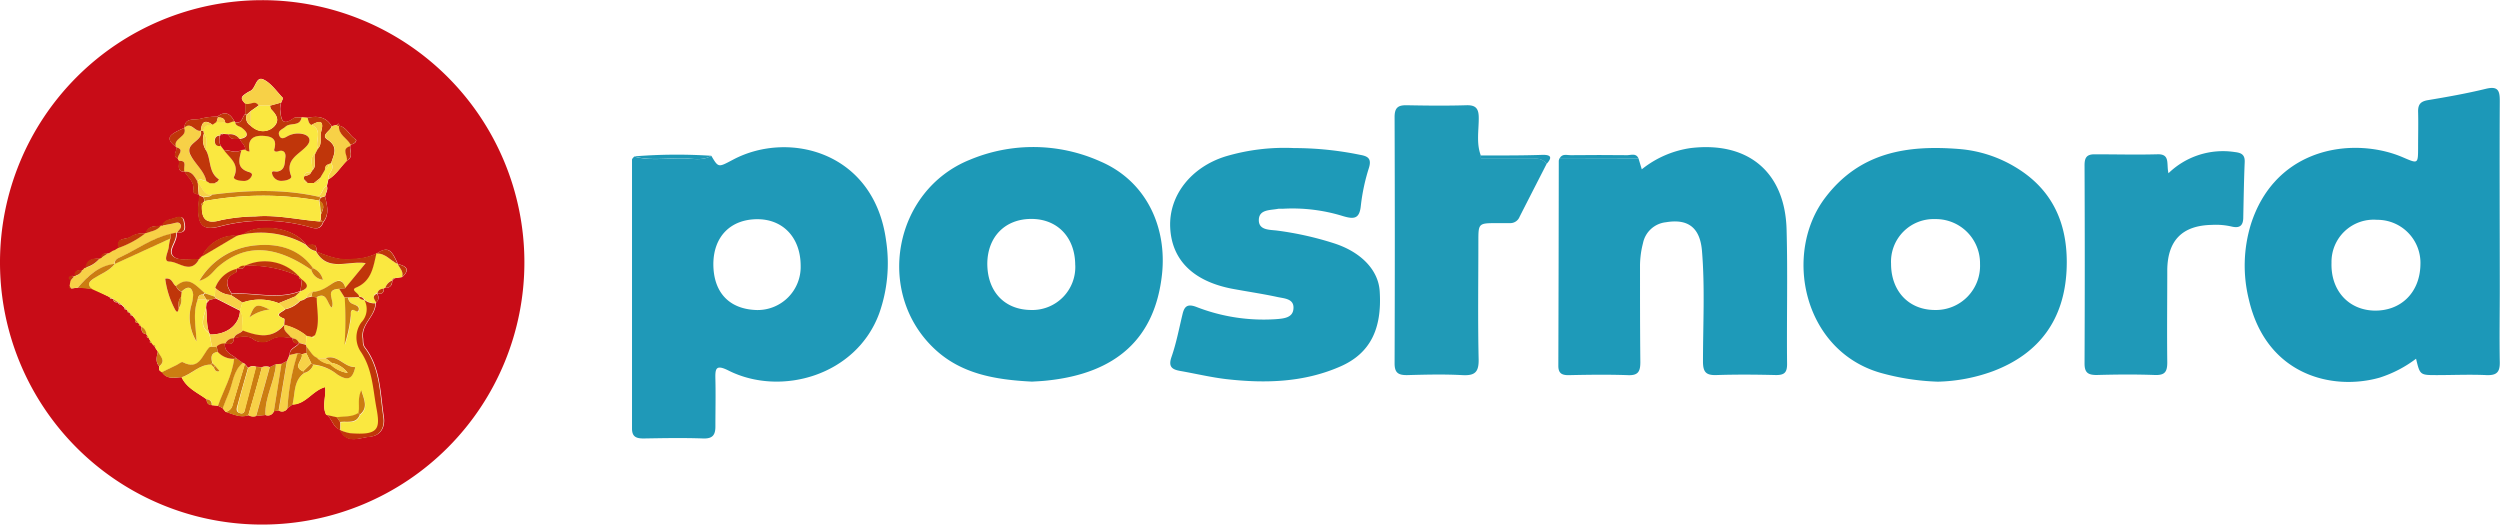 <svg id="Ebene_1" data-name="Ebene 1" xmlns="http://www.w3.org/2000/svg" viewBox="0 0 453 95.05">
  <defs>
    <style>
      .cls-1 {
        fill: #c80c17;
      }

      .cls-2 {
        fill: #1f99b8;
      }

      .cls-3 {
        fill: #1c98b8;
      }

      .cls-4 {
        fill: #1d99b7;
      }

      .cls-5 {
        fill: #1e9ab9;
      }

      .cls-6 {
        fill: #1e9ab8;
      }

      .cls-7 {
        fill: #209ab7;
      }

      .cls-8 {
        fill: #fae840;
      }

      .cls-9 {
        fill: #c0360a;
      }

      .cls-10 {
        fill: #f7d147;
      }

      .cls-11 {
        fill: #cc7d11;
      }
    </style>
  </defs>
  <g>
    <path class="cls-1" d="M0,47.72a47.51,47.51,0,1,1,47.69,47.5A47.48,47.48,0,0,1,0,47.72Zm22.93,8.56.13.12c0,.3.07.43.38.37l.11.13c-.05.33.11.46.42.44l.49.59c0,.39,0,.8.56.7a1.5,1.5,0,0,1,.24.31c-.19.28-.08.34.21.27l.14.17c0,.63.09,1.26.92,1.34l.13.22c-.15.31,0,.44.29.47l.28.49c-.17.31-.06.43.26.42a3.07,3.07,0,0,1,.28.35l.36.47.48.73c-.2.91-.5,1.84.24,2.67v.66l.43.38.09,0c.89,1.4,2.27,1,3.54.93.94,2,2.9,2.8,4.53,4,0,.6.25,1,.91,1.06l1.11.1.88.44.54.68c1.36.38,2.67,1.15,4.17.6a1.69,1.69,0,0,0,1.39.13l1.68-.16a1.15,1.15,0,0,0,1.51-.69l.89-.13a1.1,1.1,0,0,0,1.58-.42l.91-.68c2.43-.06,3.63-2.53,5.91-3.16.21,1.79-.6,3.45.18,5,1.1.67,1.15,2.29,2.51,2.73l0,0c1.24,2.7,3.52,1.46,5.39,1.29,2-.18,2.84-1.73,2.56-3.59-.66-4.29-.56-8.83-3.35-12.53-.47-.62-.33-1.15-.41-1.78-.36-2.56,2.3-3.94,2.3-6.31l.1-.18c.56-.49.4-1.06.17-1.63l.06,0c.79.29,1.11-.06,1.15-.82a.22.22,0,0,1,.26-.12c.94,0,1.23-.55,1.26-1.37h0l.53-.41,1.26-.19c1.53-1.4.7-2-.8-2.36h0c-1.18-2.81-1.9-3.16-3.86-1.89l0,0a10.09,10.09,0,0,1-4,1c-2.51.37-4.67-.46-6.87-1.33l-.08-.06c.28-1.74-1-1-1.8-1.16h0c-2-3.11-8.38-4.12-11.53-1.85l-1,.25c-2.28-.45-5.46,1.43-6.29,3.73h0c-.35,0-.52.12-.48.47l0,.06a1.09,1.09,0,0,0-.24-.07c-1.49-.1-3.42.34-4.37-.43-1.38-1.12.77-2.79.42-4.35l.11-.06.13,0c1.7.08,1.33-1.16,1.18-2-.17-1.07-1-.88-1.76-.61s-1.85.3-2.17,1.39l-.21,0c-1.12.06-2.35-.08-2.79,1.36h0a4.42,4.42,0,0,0-2.82.66c-.83.51-2.62,0-2.06,2l0,0-.62.39a.25.25,0,0,1-.27.08l-.74.46a.19.19,0,0,1-.24.08c-.71-.16-1.18.07-1.29.84a.31.31,0,0,1-.27.12c-1.28-.15-2.29.13-2.53,1.61h0c-.33,0-.5.12-.52.45v0c-.84-.15-1.42,0-1.41,1l0,.08c-.3,0-.68-.14-.86,0s-.11.54.19.73l-.18,1c-.27.36-.06.45.27.46l1.24-.17,2.61.25L19.86,54c.07.29.24.42.54.32l.12.07c.05.54.42.6.85.57l0,0a.44.44,0,0,0,.57.38l.59.56C22.49,56.18,22.62,56.31,22.93,56.28Zm36-20.54c.09-.62.57-1.18.31-1.86l.27-1.22c1.42-.84,2.22-2.29,3.36-3.4,1.24-.63.52-1.71.59-2.61a.33.33,0,0,1,.09-.3c.69-.05,1.33-.71.81-1-1.1-.68-1.52-2.12-2.89-2.39l0,0c0-.36-.13-.52-.42-.16l-.95.24c-1-1.73-2.59-1.9-4.35-1.52l-1.1-.07c-.48,0-1.09-.11-1.42.13-2.33,1.7-2.27-.16-2.46-1.61a4.66,4.66,0,0,1,.18-1.2c.11-.3.39-.77.29-.88-1.12-1.17-2.12-2.67-3.5-3.32s-1.36,1.59-2.4,2.08a5.93,5.93,0,0,0-1.07.66c-.87.62-.3,1.12.16,1.63v1.89c-.58.52-.53,1.83-1.82,1.47l-.13-.11c-.71-1.43-1.66-2-3.09-.89a12.16,12.16,0,0,0-2.92.35c-1.09.4-2.9-.36-3.08,1.7h0c-3.11,1.35-3.35,1.94-1.46,3.48h0c.32.65-.86,1.53.31,2.06a2.22,2.22,0,0,1,.2.41c.11.8-.48,2,1.06,2h0c.59,1.06,1.79,1.8,1.53,3.31-.09.56.5.74,1,.77a.55.55,0,0,1,.12.24c-.07.83-.2,1.66-.21,2.49,0,3,1,3.87,4,3.08a30.94,30.94,0,0,1,15.73,0c1,.26,2.31.95,2.92-.74C59.75,39,59.26,37.34,58.89,35.74Z" transform="translate(0 -0.17)"/>
    <path class="cls-2" d="M128.89,28.4c1.32,2.22,1.26,2.11,4,.67,10.08-5.31,25.56-1.39,27.68,14.77a27.22,27.22,0,0,1-1.24,13.07C155.2,68.23,141.5,72.09,132,67.31c-2.37-1.19-2.41-.28-2.37,1.61.07,2.84,0,5.69,0,8.54,0,1.54-.52,2.22-2.22,2.16-3.59-.13-7.2-.06-10.8,0-1.27,0-2.09-.27-2.09-1.78q0-24.37,0-48.73c0-.19.25-.38.39-.57,2.85.8,5.77.29,8.66.32C125.31,28.84,127.18,29.41,128.89,28.4ZM129.26,48c0,5.17,2.89,8.24,7.94,8.35a7.81,7.81,0,0,0,7.88-8c0-5.08-3.16-8.49-7.91-8.46S129.29,43,129.26,48Z" transform="translate(0 -0.17)"/>
    <path class="cls-3" d="M437.79,65.17a21.89,21.89,0,0,1-6.64,3.44c-8.53,2.4-20.49-.44-23.66-14.18a25.52,25.52,0,0,1,.38-13.65c4.13-12.88,16.37-15.52,25.3-12.91a20.7,20.7,0,0,1,2.36.86c2.63,1.13,2.62,1.14,2.63-1.87,0-2.18.06-4.36,0-6.53,0-1.22.43-1.76,1.7-2,3.55-.59,7.1-1.22,10.59-2.07,2.23-.54,2.52.37,2.51,2.25-.06,11.3,0,22.61,0,33.91,0,4.43-.08,8.87,0,13.31.05,1.88-.56,2.49-2.44,2.41-3-.14-6,0-9,0S438.49,68.13,437.79,65.17Zm.79-17A7.81,7.81,0,0,0,430.72,40a7.64,7.64,0,0,0-8.25,7.78c-.16,4.95,3,8.52,7.69,8.67C435,56.57,438.46,53.22,438.58,48.19Z" transform="translate(0 -0.17)"/>
    <path class="cls-4" d="M351.13,69.33a43.55,43.55,0,0,1-10.44-1.62c-14-4.07-17.63-21.67-9.93-31.76,6.27-8.23,14.86-9.53,24.24-8.78a23.32,23.32,0,0,1,10.2,3.29c7.1,4.25,9.65,10.85,9.26,18.72-.45,8.9-4.94,15.08-13.33,18.25A31,31,0,0,1,351.13,69.33Zm-.47-29.46a7.72,7.72,0,0,0-8,8.09c0,5,3.25,8.4,8,8.38A8,8,0,0,0,358.78,48,8,8,0,0,0,350.66,39.87Z" transform="translate(0 -0.17)"/>
    <path class="cls-4" d="M187,69.32c-6.77-.34-12.86-1.43-17.65-5.92-10.85-10.17-7.41-28.7,6.36-34.27a29.7,29.7,0,0,1,23.67.29c8.49,3.64,12.1,12.11,11.17,20.5-1.27,11.56-8.26,17.88-20.78,19.2C188.7,69.24,187.62,69.28,187,69.32Zm7.83-21.08c0-5-3.16-8.39-7.93-8.4s-7.95,3.23-8,8.08c0,5.06,3.09,8.38,7.92,8.42A7.79,7.79,0,0,0,194.84,48.24Z" transform="translate(0 -0.17)"/>
    <path class="cls-5" d="M296.89,28.85l.6,2A18.29,18.29,0,0,1,306.34,27c10.39-1.24,17.11,4.32,17.39,14.77.22,8.12,0,16.24.09,24.36,0,1.53-.48,2-2,2-3.6-.09-7.21-.12-10.8,0-1.87.06-2.43-.52-2.44-2.41,0-6.69.37-13.39-.18-20.07-.35-4.25-2.53-5.88-6.52-5.21a4.75,4.75,0,0,0-4.17,3.79,16.61,16.61,0,0,0-.54,4.22c0,5.77,0,11.55.06,17.32,0,1.66-.35,2.45-2.21,2.38-3.6-.13-7.21-.08-10.81,0-1.24,0-1.84-.36-1.84-1.7q.06-18.58.08-37.16a1.48,1.48,0,0,1,.17-.47Z" transform="translate(0 -0.17)"/>
    <path class="cls-6" d="M234.47,27a59.45,59.45,0,0,1,12,1.23c1.36.24,2.1.66,1.59,2.33a35.54,35.54,0,0,0-1.47,6.83c-.23,2.46-1.23,2.54-3.27,1.93A30.92,30.92,0,0,0,232.38,38a6.21,6.21,0,0,0-.75,0c-1.42.29-3.48.07-3.53,2s2,1.78,3.3,1.95a58.18,58.18,0,0,1,10.27,2.29c4.93,1.57,8.08,4.84,8.33,8.68.45,6.9-1.75,11.28-7.07,13.63-6.64,2.93-13.64,3.12-20.7,2.32-2.82-.33-5.6-1-8.4-1.49-1.47-.27-2.17-.76-1.55-2.54.88-2.52,1.37-5.17,2-7.76.33-1.38.87-1.9,2.46-1.31A33.53,33.53,0,0,0,231.26,58c1.39-.11,3-.26,3.11-1.88.17-1.85-1.68-1.86-2.89-2.13-2.77-.6-5.59-1-8.38-1.53-7-1.4-10.79-5.26-11.06-11.07s3.8-10.93,10-12.87A37.43,37.43,0,0,1,234.47,27Z" transform="translate(0 -0.17)"/>
    <path class="cls-7" d="M280.24,29.88c-1.63,3.19-3.27,6.38-4.89,9.57a1.81,1.81,0,0,1-1.76,1.15c-.75,0-1.51,0-2.26,0-3.45,0-3.45,0-3.45,3.35,0,7.11-.11,14.22.05,21.32.05,2.4-.74,3-3,2.87-3.34-.18-6.69-.09-10,0-1.56,0-2.23-.41-2.23-2.12q.08-22.32,0-44.64c0-1.69.62-2.17,2.2-2.14,3.6.07,7.2.11,10.79,0,1.83-.06,2.26.69,2.26,2.36,0,2.24-.45,4.52.36,6.71a3,3,0,0,0-.06.42c0,.05.11.12.17.12,3,0,6,0,9,0C278.47,28.85,279.52,28.85,280.24,29.88Z" transform="translate(0 -0.17)"/>
    <path class="cls-2" d="M392.93,31.56a14.18,14.18,0,0,1,12-3.84c1.16.13,1.87.45,1.81,1.81-.14,3.34-.19,6.69-.26,10,0,1.51-.62,2.07-2.2,1.67a12.74,12.74,0,0,0-3.49-.28c-5.34.1-8,2.79-8.08,8.1,0,5.6-.07,11.2,0,16.81,0,1.72-.44,2.35-2.24,2.29-3.51-.13-7-.1-10.54,0-1.59,0-2.22-.42-2.21-2.12q.08-17.92,0-35.87c0-1.35.35-2,1.81-2,3.77,0,7.54.1,11.3,0C393.33,28,392.51,29.88,392.93,31.56Z" transform="translate(0 -0.17)"/>
    <path class="cls-4" d="M280.24,29.88c-.72-1-1.77-1-2.88-1-3,0-6,0-9,0-.06,0-.17-.07-.17-.12a3,3,0,0,1,.06-.42l1.33,0h.64c3.09,0,6.19,0,9.28-.11C281.22,28.2,281.19,28.81,280.24,29.88Z" transform="translate(0 -0.17)"/>
    <path class="cls-4" d="M296.89,28.85l-14.28,0c.47-.89,1.32-.55,2-.56q5.14-.06,10.29,0C295.6,28.26,296.46,27.9,296.89,28.85Z" transform="translate(0 -0.17)"/>
    <path class="cls-4" d="M128.89,28.4c-1.71,1-3.58.44-5.35.43-2.89,0-5.81.48-8.66-.32A95,95,0,0,1,128.89,28.4Z" transform="translate(0 -0.17)"/>
    <path class="cls-7" d="M270.24,28.35h0Z" transform="translate(0 -0.17)"/>
    <path class="cls-8" d="M24.46,57.93,24,57.34l-.42-.44-.11-.12-.38-.38-.13-.12c-.12-.14-.25-.28-.38-.41L22,55.31l-.57-.38,0,0-.85-.57-.12-.07L19.86,54l-3.14-1.42c-1.12-.86-.47-1.41.34-2,1.28-.83,2.8-1.32,3.76-2.61h0l10.06-4.59a9.15,9.15,0,0,0-.28,1.44c-.06,1-1.17,2.71.14,2.74,1.71,0,3.82,2.31,5.32-.39l0-.06.48-.47h0q3.14-1.87,6.29-3.73l1-.25a16.51,16.51,0,0,1,11.53,1.85h0a2.87,2.87,0,0,0,1.8,1.16l.08.06c2.1,3.8,5.73,1.66,9,2.15L62.59,52.4c-.31-1.34-1-1.79-2.24-.95s-2.26,1.6-3.73,1.59a1.26,1.26,0,0,0-1.07,1.05l0,0-.57.38-.72.27-.85-.81,1-.95h0c1.51-.54,1.44-1.26.26-2.12l-.06,0-.48-.48,0-.06a8.34,8.34,0,0,0-9.81-1.9v0a1.28,1.28,0,0,0-1.21.48.17.17,0,0,0-.24.08A5.54,5.54,0,0,0,39,52.33l-.08,1.6-1.84-.66c-1.52-1.21-2.85-3.26-5.15-1.22-.68-.36-.65-1.6-2-1.4a16.27,16.27,0,0,0,1.82,5.66c.45.73.53.08.63-.28a2.37,2.37,0,0,0,.41-2l.12-1c1-1,1.88-1,2.12.54a7.55,7.55,0,0,1-.44,2.17,8.43,8.43,0,0,0,1,6.32c-.06-2.55-.71-5.07.22-7.56h1.61l0,.61-.11.93c-.39,1.58-1.3,3.21.57,4.5a.17.17,0,0,1,.08.26L38.4,63c-.16,0-.38,0-.47.14-1.29,1.43-1.79,4.22-4.79,2.66-.21-.11-.72.34-1.09.52l-2.69,1.3-.09,0-.43-.38c0-.22,0-.44,0-.66,1.28-1,.17-1.81-.24-2.67l-.48-.73c.05-.28-.08-.43-.36-.47a3.07,3.07,0,0,0-.28-.35c-.08-.14-.17-.28-.26-.42s-.18-.33-.28-.49-.19-.32-.29-.47l-.13-.21a1.57,1.57,0,0,0-.92-1.35l-.14-.17a.33.33,0,0,0-.21-.27,1.5,1.5,0,0,0-.24-.31Zm31.95-8.86a2.48,2.48,0,0,0,2.1,1.8,3,3,0,0,0-1.82-2.12c-2.64-3.66-6.54-4.54-10.6-4.1a13.15,13.15,0,0,0-10,6.42c1.92-.61,2.52-1.79,3.44-2.58C44.39,44.34,49.77,44.51,56.41,49.07Z" transform="translate(0 -0.17)"/>
    <path class="cls-8" d="M59.09,75.34c-.78-1.58,0-3.24-.18-5-2.28.63-3.48,3.1-5.91,3.16.51-2,.11-4.31,2.14-5.72a2.25,2.25,0,0,0,1.62-1.5A8.15,8.15,0,0,1,61.08,68c1.88,1.23,2.8.88,3.31-1.34-2,.1-3.16-2.35-5.38-1.62H57.46c-1-.39-1.26-1.38-1.93-2a.81.81,0,0,1-.09-.37L55.51,61l1.05.27c.33.15.38-.06.4-.31,1-2.25.36-4.58.33-6.87,2-1.15,2,1.09,2.79,1.87.79-1.16-1.5-3.33,1.41-3.43l1,1.58a68.42,68.42,0,0,1,0,8.59,26,26,0,0,0,1.13-5.24c0-.37-.22-.84.29-1.09s.91.82,1.14,0-.61-.89-1.1-1.12a1.25,1.25,0,0,1-.8-1.15l2-.05,0,0a1.21,1.21,0,0,0,1,.52l0,0a3.48,3.48,0,0,1-.49,4.1,4.65,4.65,0,0,0-.19,5.2c2.21,3.21,2.26,6.79,2.92,10.33.69,3.72.49,5-4.81,4.55a8.49,8.49,0,0,1-1.89-.61l0,0c0-.48,0-.95,0-1.43,1.29-.2,2.88.43,3.58-1.34,1.5-1.29.79-2.62.25-4.41-.78,1.63-.23,2.91-.54,4.11-1.2.74-2.6.56-3.91.78Z" transform="translate(0 -0.17)"/>
    <path class="cls-8" d="M54.64,21.44l1.1.07c.13.49.18,1,.7,1.3,2.18,1,.53,2.93,1.16,4.29l-.43.82c-1.23.85-.46,2.07-.59,3.13a.36.36,0,0,1-.19.31c-.57,0-1.2,0-1.31.78v.51a.69.69,0,0,0,.65.67h1.18c.68.08,1.06-.2,1.11-.89l.85-1.55a.91.91,0,0,0,.66-.95,1,1,0,0,1,.43-.22c.89,1.15-.72,1.89-.49,2.93l-.27,1.23c-.88.35-.75,1.6-1.7,1.89-6.33-1.38-12.69-1.14-19.06-.33-1.63.3-1.68-1.41-2.58-2a.42.42,0,0,1-.07-.36c.47-.78,1.06,0,1.58-.13l0,0,.65.41.86,0,.3.23.24-.54.26-.4c-1.93-1.23-1.41-3.55-2.33-5.23-.1-1,.4-2.12-.4-3.05l-.1-.53c.09-1.06.91-1,1.64-1.08l.73-.51,1.56.08c.61.43,1.1-.22,1.67-.17l.13.11c.08.73.76.71,1.19,1,1,.75,1.58,1.69-.36,2.05h0a2.07,2.07,0,0,0-2.05-.84l-.93-.07a.45.45,0,0,0-.61.31h0c-.76,0-1,.5-.92,1.16s.48.81,1.06.7l.61.73c1,1.45,2.9,2.49,1.84,4.84-.22.49.92.73,1.6.74A1.51,1.51,0,0,0,45.62,32c.15-.39-.15-.57-.5-.67-2.39-.67-1.8-2.35-1.36-4l.68-.06c.23.23.8.4.78.27-.39-2,.47-2.85,2.36-2.78,1.47.06,2.7.45,2.12,2.42-.13.45.31.52.66.4,1.1-.4,1.47.32,1.35,1.12-.14,1,0,2.29-1.47,2.54-.41.07-1.19-.36-.88.58a1.7,1.7,0,0,0,1.81,1.09c.7,0,1.79-.36,1.59-.86-1.2-3.05,1.49-3.9,2.87-5.51.81-.95.47-1.76-.63-2.07a4,4,0,0,0-2.69.27c-.5.21-1.29.94-1.7,0s.61-1.13,1.13-1.62C52.59,22.32,54.37,23.17,54.64,21.44Z" transform="translate(0 -0.17)"/>
    <path class="cls-9" d="M54.64,21.44c-.27,1.73-2,.88-2.9,1.68-.52.49-1.52.69-1.13,1.62s1.2.23,1.7,0A4,4,0,0,1,55,24.49c1.1.31,1.44,1.12.63,2.07-1.38,1.61-4.07,2.46-2.87,5.51.2.5-.89.85-1.59.86a1.7,1.7,0,0,1-1.81-1.09c-.31-.94.47-.51.88-.58,1.47-.25,1.33-1.56,1.47-2.54.12-.8-.25-1.52-1.35-1.12-.35.12-.79,0-.66-.4.58-2-.65-2.36-2.12-2.42-1.89-.07-2.75.82-2.36,2.78,0,.13-.55,0-.78-.27,0-.83-.74-1.24-1-1.92,1.94-.36,1.37-1.3.36-2.05-.43-.32-1.11-.3-1.19-1,1.29.36,1.24-.95,1.82-1.47l.25.2a1.6,1.6,0,0,0,.75,1.9,4,4,0,0,0,1,.7A2.82,2.82,0,0,0,49.75,23c1-1.14.26-2.1-.59-3-.16-.15-.17-.45-.24-.68l2-.56a4.66,4.66,0,0,0-.18,1.2c.19,1.45.13,3.31,2.46,1.61C53.55,21.33,54.16,21.48,54.64,21.44Z" transform="translate(0 -0.17)"/>
    <path class="cls-8" d="M37.43,72.54c-1.63-1.2-3.59-2-4.53-4,1.87-.56,3.22-2.3,5.33-2.32l.51.51c.11.41.29.76.79.75.07,0,.13-.09.2-.13L39,66.48l-.49-.5c-.24-.94-.41-1.86,1-2.06a3.81,3.81,0,0,0,2.93,1.27c-.36,3-1.89,5.7-2.93,8.51l-1.11-.1A.87.87,0,0,0,37.43,72.54Z" transform="translate(0 -0.17)"/>
    <path class="cls-10" d="M14.11,52.28l-1.24.17L12.6,52l.18-1,.67-.73,0-.08a1.72,1.72,0,0,0,1.41-1v0l.52-.45h0A5,5,0,0,0,18,47.05a.31.31,0,0,0,.27-.12l1.29-.84a.19.19,0,0,0,.24-.08c.24-.16.49-.31.74-.46a.25.25,0,0,0,.27-.08l.62-.39,0,0a17.13,17.13,0,0,0,4.88-2.65h0c1-.36,2.08-.45,2.79-1.36l.21,0,1.89-.36c.52-.11,1.14-.52,1.49.17s-.4,1-.63,1.46l-.13,0-.11.06-.94.21c-3.34.74-6.08,2.81-9.13,4.2-.5.22-1.08.49-1,1.24h0C17.89,48.32,15.93,50.19,14.11,52.28Z" transform="translate(0 -0.17)"/>
    <path class="cls-8" d="M72.85,50.37l-1.26.19c-.31,0-.46.13-.53.41h0a2.15,2.15,0,0,0-1.26,1.37.22.22,0,0,0-.26.12c-.54.06-1,.22-1.15.82l-.06,0c-1.08.44-.46,1-.17,1.63l-.1.18a2.81,2.81,0,0,1-2-.65l0,0A.85.85,0,0,0,65,54l0,0c.11-.7-1.68-1.24-.56-1.72,2.85-1.24,3.12-3.76,3.7-6.2l0,0c1.63-.08,2.56,1.3,3.86,1.89h0C72.41,48.76,73.2,49.37,72.85,50.37Z" transform="translate(0 -0.17)"/>
    <path class="cls-9" d="M66,54.48a2.81,2.81,0,0,0,2,.65c0,2.37-2.66,3.75-2.3,6.31.08.63-.06,1.16.41,1.78,2.79,3.7,2.69,8.24,3.35,12.53.28,1.86-.52,3.41-2.56,3.59-1.87.17-4.15,1.41-5.39-1.29a8.49,8.49,0,0,0,1.89.61c5.3.45,5.5-.83,4.81-4.55-.66-3.54-.71-7.12-2.92-10.33a4.65,4.65,0,0,1,.19-5.2A3.48,3.48,0,0,0,66,54.48Z" transform="translate(0 -0.17)"/>
    <path class="cls-9" d="M60,29.72a1,1,0,0,0-.43.22c-.5.12-.64.49-.66.95L58,32.44l-1.11.89H55.73l-.65-.67v-.51c.47-.2,1.07-.19,1.31-.78a.36.36,0,0,0,.19-.31c1-.9.09-2.14.59-3.13.15-.27.29-.55.43-.82.86-.91.31-2.09.6-3.12.6-2.12-.39-1.95-1.76-1.17-.52-.28-.57-.81-.7-1.3,1.76-.38,3.33-.21,4.35,1.52-.16.87-2.05,1.58-.78,2.41C61.37,26.79,60.48,28.2,60,29.72Z" transform="translate(0 -0.17)"/>
    <path class="cls-9" d="M68.21,46.09c-.58,2.44-.85,5-3.7,6.2-1.12.48.67,1,.56,1.72l-2,.05-.63,0-1-1.58,1.1-.1,3.72-4.53c-3.25-.49-6.88,1.65-9-2.15,2.2.87,4.36,1.7,6.87,1.33A10.09,10.09,0,0,0,68.21,46.09Z" transform="translate(0 -0.17)"/>
    <path class="cls-9" d="M58.52,40.43c-.61,1.69-1.89,1-2.92.74a30.94,30.94,0,0,0-15.73,0c-2.93.79-4,0-4-3.08,0-.83.14-1.66.21-2.49l.79.31c.06.22.13.45.2.68l-.3.33c-.24.08-.32.22-.18.45-.12,2.58.8,3.47,3.51,2.68a32.41,32.41,0,0,1,6.19-.66c3.93-.32,7.76.61,11.64.91l.21,0,.22,0Z" transform="translate(0 -0.17)"/>
    <path class="cls-10" d="M50.94,18.76l-2,.56-2.06,0c-.67-1.11-1.68.09-2.44-.35-.46-.51-1-1-.16-1.63a5.93,5.93,0,0,1,1.07-.66c1-.49,1.05-2.71,2.4-2.08s2.38,2.15,3.5,3.32C51.33,18,51.05,18.46,50.94,18.76Z" transform="translate(0 -0.17)"/>
    <path class="cls-10" d="M37.37,32.91c-.52.12-1.11-.65-1.58.13-.57-.87-1-1.91-2.34-1.75h0c-.44-.62.7-2.07-1.06-2a2.22,2.22,0,0,0-.2-.41c0-.7,1.35-1.61-.31-2.06h0c-.67-1.64,2.16-1.82,1.46-3.48h0c1.24-1.23,1.93.77,3,.52.56,1.95-3,2.17-1.84,4.42C35.39,29.88,36.93,31.06,37.37,32.91Z" transform="translate(0 -0.17)"/>
    <path class="cls-10" d="M60,29.72c.52-1.52,1.41-2.93-.65-4.28-1.27-.83.62-1.54.78-2.41l.95-.24a.53.53,0,0,0,.42.16l0,0c-.17,1.66,1.45,2.25,2.08,3.42a.33.33,0,0,0-.09.3c-1.66.54-.33,1.76-.59,2.61-1.14,1.11-1.94,2.56-3.36,3.39C59.24,31.61,60.85,30.87,60,29.72Z" transform="translate(0 -0.17)"/>
    <path class="cls-11" d="M39.45,63.92c-1.37.2-1.2,1.12-1,2.06l-.26.25c-2.11,0-3.46,1.75-5.33,2.31-1.27,0-2.65.47-3.54-.93l2.69-1.3c.37-.18.88-.63,1.09-.52,3,1.56,3.5-1.23,4.79-2.66.09-.1.31-.1.47-.14l.87-.05Z" transform="translate(0 -0.17)"/>
    <path class="cls-11" d="M45,75.42c-1.5.55-2.81-.22-4.17-.61a1.62,1.62,0,0,0,1.25-1.09c.76-2.53,1.51-5.06,2.27-7.58l.59.71c-.61,2.17-1.25,4.32-1.83,6.49-.16.6-.57,1.43.36,1.69s.86-.61,1-1.14c.64-2.4,1.26-4.82,1.89-7.23l1.1.06C46.69,69.62,45.86,72.52,45,75.42Z" transform="translate(0 -0.17)"/>
    <path class="cls-10" d="M45,75.42c.82-2.9,1.65-5.8,2.47-8.7a1.61,1.61,0,0,1,1.39,0l-2.47,8.86A1.69,1.69,0,0,1,45,75.42Z" transform="translate(0 -0.17)"/>
    <path class="cls-10" d="M52.09,74.15a1.1,1.1,0,0,1-1.58.42c.51-3,1-6,1.52-9l.45-1.08L54,64.15A40,40,0,0,0,52.09,74.15Z" transform="translate(0 -0.17)"/>
    <path class="cls-10" d="M44.39,66.14c-.76,2.52-1.51,5-2.27,7.58a1.62,1.62,0,0,1-1.25,1.09l-.54-.67c.35-.91.69-1.84,1.08-2.74.78-1.85.81-4.06,2.55-5.47A.91.91,0,0,1,44.39,66.14Z" transform="translate(0 -0.17)"/>
    <path class="cls-10" d="M49.62,74.7a1.15,1.15,0,0,1-1.51.69c-.16-3.24,1.68-6.07,1.9-9.24l1-.05Z" transform="translate(0 -0.17)"/>
    <path class="cls-9" d="M55.45,44.51a16.51,16.51,0,0,0-11.53-1.85C47.07,40.39,53.44,41.4,55.45,44.51Z" transform="translate(0 -0.17)"/>
    <path class="cls-11" d="M50,66.15c-.22,3.17-2.06,6-1.9,9.24l-1.68.16,2.47-8.86Z" transform="translate(0 -0.17)"/>
    <path class="cls-11" d="M52.09,74.15a40,40,0,0,1,1.86-10l.72.2c.36,1-1.75,2.22.25,3.11l.22.29c-2,1.41-1.63,3.74-2.14,5.72Z" transform="translate(0 -0.17)"/>
    <path class="cls-9" d="M30.92,42.54l.94-.21c.35,1.56-1.8,3.23-.42,4.35.95.77,2.88.33,4.37.43a1.09,1.09,0,0,1,.24.07c-1.5,2.7-3.61.44-5.32.39-1.31,0-.2-1.76-.14-2.74a9.15,9.15,0,0,1,.28-1.44C30.89,43.11,30.91,42.83,30.92,42.54Z" transform="translate(0 -0.17)"/>
    <path class="cls-11" d="M44,65.93c-1.74,1.41-1.77,3.62-2.55,5.47-.39.9-.73,1.83-1.08,2.74l-.88-.44c1-2.81,2.57-5.46,2.93-8.51l.5-.06Z" transform="translate(0 -0.17)"/>
    <path class="cls-11" d="M49.62,74.7,51,66.1l1-.53c-.51,3-1,6-1.52,9Z" transform="translate(0 -0.17)"/>
    <path class="cls-11" d="M14.11,52.28c1.82-2.09,3.78-4,6.71-4.31-1,1.29-2.48,1.78-3.76,2.61-.81.54-1.46,1.09-.34,2Z" transform="translate(0 -0.17)"/>
    <path class="cls-9" d="M42.9,42.91q-3.15,1.86-6.29,3.73C37.44,44.34,40.62,42.46,42.9,42.91Z" transform="translate(0 -0.17)"/>
    <path class="cls-9" d="M36.38,23.86c-1.07.25-1.76-1.75-3-.52.18-2.06,2-1.3,3.08-1.7a12.16,12.16,0,0,1,2.92-.35l.12.15-.26.83-.73.51c-1.41-1.05-2-.46-2.11,1.06Z" transform="translate(0 -0.17)"/>
    <path class="cls-9" d="M26.34,42.45a17.13,17.13,0,0,1-4.88,2.65c-.56-1.94,1.23-1.48,2.06-2A4.42,4.42,0,0,1,26.34,42.45Z" transform="translate(0 -0.17)"/>
    <path class="cls-9" d="M33.37,23.35c.7,1.66-2.13,1.84-1.46,3.48C30,25.29,30.26,24.7,33.37,23.35Z" transform="translate(0 -0.17)"/>
    <path class="cls-9" d="M32.1,42.32c.23-.48.94-.83.63-1.46s-1-.28-1.49-.17l-1.89.36c.32-1.09,1.36-1.09,2.17-1.39s1.59-.46,1.76.61C33.43,41.16,33.8,42.4,32.1,42.32Z" transform="translate(0 -0.17)"/>
    <path class="cls-9" d="M63.51,26.35c-.63-1.17-2.25-1.76-2.08-3.42,1.37.27,1.79,1.71,2.89,2.39C64.84,25.64,64.2,26.3,63.51,26.35Z" transform="translate(0 -0.17)"/>
    <path class="cls-9" d="M33.45,31.29c1.34-.16,1.77.88,2.34,1.75a.42.42,0,0,0,.07.36c0,.66.09,1.32.14,2-.52,0-1.11-.21-1-.77C35.24,33.09,34,32.35,33.45,31.29Z" transform="translate(0 -0.17)"/>
    <path class="cls-9" d="M72.05,48c-1.3-.59-2.23-2-3.86-1.89C70.15,44.85,70.87,45.2,72.05,48Z" transform="translate(0 -0.17)"/>
    <path class="cls-9" d="M58.89,35.74c.37,1.6.86,3.22-.37,4.69l-.12-.09L58.12,40l.05-1c.37-.85.79-1.7-.27-2.39h0l.18-.6Z" transform="translate(0 -0.17)"/>
    <path class="cls-9" d="M42.47,22.18c-.57-.05-1.06.6-1.67.17-.09-.78-.67-.88-1.3-.91l-.12-.15C40.81,20.21,41.76,20.75,42.47,22.18Z" transform="translate(0 -0.17)"/>
    <path class="cls-9" d="M44.42,18.93c.76.44,1.77-.76,2.44.35l-1.42,1-.77.7-.25-.2Z" transform="translate(0 -0.17)"/>
    <path class="cls-9" d="M61.64,76.64c0,.48,0,1,0,1.43-1.36-.44-1.41-2.06-2.51-2.73l1.93.44Z" transform="translate(0 -0.17)"/>
    <path class="cls-10" d="M36,35.37c0-.65-.09-1.31-.14-2,.9.63,1,2.34,2.58,2-.41.48-1,.36-1.53.48l-.79-.31A.55.55,0,0,0,36,35.37Z" transform="translate(0 -0.17)"/>
    <path class="cls-11" d="M28.61,63.87c.41.86,1.52,1.66.24,2.67C28.11,65.71,28.41,64.78,28.61,63.87Z" transform="translate(0 -0.17)"/>
    <path class="cls-9" d="M32.41,29.3c1.76-.07.62,1.38,1.06,2C31.93,31.26,32.52,30.1,32.41,29.3Z" transform="translate(0 -0.17)"/>
    <path class="cls-9" d="M18,47.05a5,5,0,0,1-2.53,1.6C15.7,47.18,16.71,46.9,18,47.05Z" transform="translate(0 -0.17)"/>
    <path class="cls-9" d="M29.14,41.09c-.71.91-1.81,1-2.79,1.36C26.79,41,28,41.15,29.14,41.09Z" transform="translate(0 -0.17)"/>
    <path class="cls-10" d="M58.89,35.74l-.86.19-.53-.16c1-.29.82-1.54,1.7-1.89C59.46,34.56,59,35.12,58.89,35.74Z" transform="translate(0 -0.17)"/>
    <path class="cls-9" d="M62.83,29.26c.26-.85-1.07-2.07.59-2.61C63.35,27.55,64.07,28.63,62.83,29.26Z" transform="translate(0 -0.17)"/>
    <path class="cls-9" d="M72.85,50.37c.35-1-.44-1.61-.8-2.36C73.55,48.37,74.38,49,72.85,50.37Z" transform="translate(0 -0.17)"/>
    <path class="cls-9" d="M57.25,45.66a2.87,2.87,0,0,1-1.8-1.16C56.21,44.65,57.53,43.92,57.25,45.66Z" transform="translate(0 -0.17)"/>
    <path class="cls-9" d="M31.9,26.83c1.66.45.28,1.36.31,2.06C31,28.36,32.22,27.48,31.9,26.83Z" transform="translate(0 -0.17)"/>
    <path class="cls-9" d="M14.9,49.13a1.72,1.72,0,0,1-1.41,1C13.48,49.18,14.06,49,14.9,49.13Z" transform="translate(0 -0.17)"/>
    <path class="cls-9" d="M68.17,55c-.29-.58-.91-1.19.17-1.63C68.57,53.89,68.73,54.46,68.17,55Z" transform="translate(0 -0.17)"/>
    <path class="cls-11" d="M37.43,72.54a.87.87,0,0,1,.91,1.06C37.68,73.56,37.44,73.14,37.43,72.54Z" transform="translate(0 -0.17)"/>
    <path class="cls-9" d="M13.45,50.26l-.67.73c-.3-.19-.48-.5-.19-.73S13.15,50.25,13.45,50.26Z" transform="translate(0 -0.17)"/>
    <path class="cls-9" d="M69.81,52.33A2.15,2.15,0,0,1,71.07,51C71,51.78,70.75,52.35,69.81,52.33Z" transform="translate(0 -0.17)"/>
    <path class="cls-9" d="M68.4,53.27c.14-.6.61-.76,1.15-.82C69.51,53.21,69.19,53.56,68.4,53.27Z" transform="translate(0 -0.17)"/>
    <path class="cls-11" d="M25.61,59.38a1.57,1.57,0,0,1,.92,1.35C25.7,60.64,25.65,60,25.61,59.38Z" transform="translate(0 -0.17)"/>
    <path class="cls-9" d="M19.55,46.09l-1.29.84C18.37,46.16,18.84,45.93,19.55,46.09Z" transform="translate(0 -0.17)"/>
    <path class="cls-11" d="M20.52,54.34l.85.57C20.94,54.94,20.57,54.88,20.52,54.34Z" transform="translate(0 -0.17)"/>
    <path class="cls-11" d="M24.46,57.93l.56.7C24.42,58.73,24.45,58.32,24.46,57.93Z" transform="translate(0 -0.17)"/>
    <path class="cls-9" d="M61.46,23a.53.53,0,0,1-.42-.16C61.33,22.43,61.43,22.59,61.46,23Z" transform="translate(0 -0.17)"/>
    <path class="cls-11" d="M25.26,58.94a.33.33,0,0,1,.21.27C25.18,59.28,25.07,59.22,25.26,58.94Z" transform="translate(0 -0.17)"/>
    <path class="cls-11" d="M27.23,61.9c.09.14.18.28.26.42C27.17,62.33,27.06,62.21,27.23,61.9Z" transform="translate(0 -0.17)"/>
    <path class="cls-11" d="M23.55,56.9l.42.44C23.66,57.36,23.5,57.23,23.55,56.9Z" transform="translate(0 -0.17)"/>
    <path class="cls-11" d="M23.06,56.4l.38.38C23.13,56.83,23,56.7,23.06,56.4Z" transform="translate(0 -0.17)"/>
    <path class="cls-11" d="M22.55,55.87c.13.13.26.27.38.41C22.62,56.31,22.49,56.18,22.55,55.87Z" transform="translate(0 -0.17)"/>
    <path class="cls-11" d="M21.39,54.93l.57.38A.44.44,0,0,1,21.39,54.93Z" transform="translate(0 -0.17)"/>
    <path class="cls-11" d="M27.77,62.67c.28,0,.41.19.36.47Z" transform="translate(0 -0.17)"/>
    <path class="cls-11" d="M19.86,54l.54.32C20.1,54.37,19.93,54.24,19.86,54Z" transform="translate(0 -0.17)"/>
    <path class="cls-9" d="M12.6,52l.27.46C12.54,52.44,12.33,52.35,12.6,52Z" transform="translate(0 -0.17)"/>
    <path class="cls-9" d="M71.06,51c.07-.28.22-.45.53-.41Z" transform="translate(0 -0.17)"/>
    <path class="cls-9" d="M15.42,48.66l-.52.45C14.92,48.78,15.09,48.62,15.42,48.66Z" transform="translate(0 -0.17)"/>
    <path class="cls-9" d="M36.56,46.65l-.48.47C36,46.77,36.21,46.61,36.56,46.65Z" transform="translate(0 -0.17)"/>
    <path class="cls-9" d="M20.53,45.55c-.25.15-.5.3-.74.46C20,45.85,20.28,45.7,20.53,45.55Z" transform="translate(0 -0.17)"/>
    <path class="cls-9" d="M21.42,45.08l-.62.39Z" transform="translate(0 -0.17)"/>
    <path class="cls-11" d="M28.84,67.2l.43.38Z" transform="translate(0 -0.17)"/>
    <path class="cls-11" d="M26.66,60.94c.1.15.2.31.29.47C26.65,61.38,26.51,61.25,26.66,60.94Z" transform="translate(0 -0.17)"/>
    <path class="cls-1" d="M42.91,48.88a.17.17,0,0,1,.24-.08c.52.13,1,.15,1.21-.48v0a21.25,21.25,0,0,1,9.81,1.9l0,.06q-.06.54.48.48l.05,0c-.08.71-.17,1.41-.25,2.12h0c-4.09,1.61-8.29.23-12.44.48-1.06-1.54-1.38-2.92.75-3.85C42.87,49.52,42.85,49.12,42.91,48.88Z" transform="translate(0 -0.17)"/>
    <path class="cls-9" d="M56.56,61.24,55.51,61a10,10,0,0,0-4-1.93c0-.4.1-1.09,0-1.15-2.1-.81-.21-1.18.17-1.7a5.1,5.1,0,0,0,2.68-1.48l.72-.27.57-.38,0,0,.88-.17.86.14c0,2.29.65,4.62-.33,6.87Z" transform="translate(0 -0.17)"/>
    <path class="cls-1" d="M38,60.78a.17.17,0,0,0-.08-.26c-.57-1.45-.34-3-.57-4.5,0-.31.07-.62.11-.93l.51-.58,1.11-.27,4.41,2.24C43.36,59.06,41.07,60.85,38,60.78Z" transform="translate(0 -0.17)"/>
    <path class="cls-11" d="M56.41,49.07c-6.64-4.56-12-4.73-16.86-.58-.92.79-1.52,2-3.44,2.58a13.15,13.15,0,0,1,10-6.42c4.06-.44,8,.44,10.6,4.1C56.6,48.86,56.51,49,56.41,49.07Z" transform="translate(0 -0.17)"/>
    <path class="cls-11" d="M35.82,54.47c-.93,2.49-.28,5-.22,7.56a8.43,8.43,0,0,1-1-6.32A7.55,7.55,0,0,0,35,53.54C34.79,52,33.93,52,32.91,53a1.66,1.66,0,0,1-1-1c2.3-2,3.63,0,5.15,1.22l-.25.32C36.16,53.5,35.89,53.87,35.82,54.47Z" transform="translate(0 -0.17)"/>
    <path class="cls-9" d="M42,53.43c4.15-.25,8.35,1.13,12.44-.48l-1,.95L50.5,55.11A9.35,9.35,0,0,0,43.93,55l-2.12-1.4C41.87,53.56,41.93,53.5,42,53.43Z" transform="translate(0 -0.17)"/>
    <path class="cls-10" d="M38,60.78c3.08.07,5.37-1.72,5.49-4.3h0c.82,1.11.25,2.4.44,3.59-.4.62-1.37.59-1.59,1.41v0a1.68,1.68,0,0,0-1.55,1h-.06a2,2,0,0,0-1.49.54L38.4,63C38.26,62.25,38.13,61.51,38,60.78Z" transform="translate(0 -0.17)"/>
    <path class="cls-11" d="M30.92,42.54c0,.29,0,.57-.05.85L20.81,48c-.1-.75.48-1,1-1.24C24.84,45.35,27.58,43.28,30.92,42.54Z" transform="translate(0 -0.17)"/>
    <path class="cls-11" d="M57.29,54.06l-.86-.14c.06-.29.13-.59.19-.88,1.47,0,2.59-.85,3.73-1.59s1.93-.39,2.24.95l-1.1.1c-2.91.1-.62,2.27-1.41,3.43C59.25,55.15,59.26,52.91,57.29,54.06Z" transform="translate(0 -0.17)"/>
    <path class="cls-9" d="M54.16,50.25a21.25,21.25,0,0,0-9.81-1.9A8.34,8.34,0,0,1,54.16,50.25Z" transform="translate(0 -0.17)"/>
    <path class="cls-9" d="M31.92,52.05a1.66,1.66,0,0,0,1,1l-.12,1c-.57.59-.43,1.33-.41,2-.1.36-.18,1-.63.28a16.27,16.27,0,0,1-1.82-5.66C31.27,50.45,31.24,51.69,31.92,52.05Z" transform="translate(0 -0.17)"/>
    <path class="cls-9" d="M42.91,48.88c-.06.24,0,.64-.17.7-2.13.93-1.81,2.31-.75,3.85l-.18.2A4.44,4.44,0,0,1,39,52.33,5.54,5.54,0,0,1,42.91,48.88Z" transform="translate(0 -0.17)"/>
    <path class="cls-10" d="M39,52.33a4.44,4.44,0,0,0,2.82,1.3L43.93,55l-.42,1.43h0l-4.41-2.24-.16-.31Z" transform="translate(0 -0.17)"/>
    <path class="cls-10" d="M50.5,55.11l2.93-1.21.85.81a5.1,5.1,0,0,1-2.68,1.48Z" transform="translate(0 -0.17)"/>
    <path class="cls-10" d="M37.34,56c.23,1.5,0,3,.57,4.5C36,59.23,37,57.6,37.34,56Z" transform="translate(0 -0.17)"/>
    <path class="cls-11" d="M56.69,48.75a3,3,0,0,1,1.82,2.12,2.48,2.48,0,0,1-2.1-1.8C56.51,49,56.6,48.86,56.69,48.75Z" transform="translate(0 -0.17)"/>
    <path class="cls-9" d="M54.46,52.94c.08-.71.17-1.41.25-2.12C55.9,51.68,56,52.4,54.46,52.94Z" transform="translate(0 -0.17)"/>
    <path class="cls-11" d="M38.91,53.93l.16.31L38,54.51l-.53,0h0l-.6-.88.25-.32Z" transform="translate(0 -0.17)"/>
    <path class="cls-10" d="M36.82,53.59l.6.88h-1.6C35.89,53.87,36.16,53.5,36.82,53.59Z" transform="translate(0 -0.17)"/>
    <path class="cls-11" d="M32.38,56c0-.71-.16-1.45.41-2A2.37,2.37,0,0,1,32.38,56Z" transform="translate(0 -0.17)"/>
    <path class="cls-10" d="M56.62,53c-.06.29-.13.59-.19.88l-.88.17A1.26,1.26,0,0,1,56.62,53Z" transform="translate(0 -0.17)"/>
    <path class="cls-9" d="M44.36,48.32c-.22.63-.69.61-1.21.48A1.28,1.28,0,0,1,44.36,48.32Z" transform="translate(0 -0.17)"/>
    <path class="cls-10" d="M37.43,54.48l.53,0-.51.58C37.44,54.89,37.43,54.68,37.43,54.48Z" transform="translate(0 -0.17)"/>
    <path class="cls-10" d="M55.57,54.06l-.57.38Z" transform="translate(0 -0.17)"/>
    <path class="cls-9" d="M54.66,50.79q-.54.06-.48-.48Z" transform="translate(0 -0.17)"/>
    <path class="cls-11" d="M55.53,63c.67.66,1,1.65,1.93,2a4.26,4.26,0,0,0,2.42,1.15A5.57,5.57,0,0,0,63,67.74a4.62,4.62,0,0,0-2.91-1.81L59,65.06c2.22-.73,3.38,1.72,5.38,1.62C63.88,68.9,63,69.25,61.08,68a8.15,8.15,0,0,0-4.32-1.77L56.4,66l-.9-1.84Z" transform="translate(0 -0.17)"/>
    <path class="cls-11" d="M62.46,54.08l.63,0a1.25,1.25,0,0,0,.8,1.15c.49.23,1.3.4,1.1,1.12s-.75-.19-1.14,0-.24.72-.29,1.09a26,26,0,0,1-1.13,5.24A68.42,68.42,0,0,0,62.46,54.08Z" transform="translate(0 -0.17)"/>
    <path class="cls-10" d="M51.47,59a10,10,0,0,1,4,1.93c0,.56,0,1.13-.07,1.69l-1.21-.33-.08,0A1.2,1.2,0,0,0,53,61.49a.21.21,0,0,0-.26-.06c-.39-.82-1.62-1.21-1.23-2.43Z" transform="translate(0 -0.17)"/>
    <path class="cls-11" d="M61.64,76.64,61,75.78c1.31-.22,2.71,0,3.91-.78a2.83,2.83,0,0,1,.3.3C64.52,77.07,62.93,76.44,61.64,76.64Z" transform="translate(0 -0.17)"/>
    <path class="cls-11" d="M64.93,75c.31-1.2-.24-2.48.54-4.11.54,1.79,1.25,3.12-.25,4.41A2.06,2.06,0,0,0,64.93,75Z" transform="translate(0 -0.17)"/>
    <path class="cls-9" d="M54.23,62.33l1.21.33a.81.81,0,0,0,.09.37l0,1.12-.83.2-.72-.2-1.47.34C52.45,63.27,53.77,63.15,54.23,62.33Z" transform="translate(0 -0.17)"/>
    <path class="cls-10" d="M59.87,66.22a4.26,4.26,0,0,1-2.41-1.15H59l1.12.87A3.58,3.58,0,0,1,59.87,66.22Z" transform="translate(0 -0.17)"/>
    <path class="cls-11" d="M56.76,66.25a2.25,2.25,0,0,1-1.62,1.5l-.22-.29L56.4,66Z" transform="translate(0 -0.17)"/>
    <path class="cls-9" d="M65,54a.85.85,0,0,1,1,.52A1.21,1.21,0,0,1,65,54Z" transform="translate(0 -0.17)"/>
    <path class="cls-10" d="M56.56,61.24l.4-.31C56.94,61.18,56.89,61.39,56.56,61.24Z" transform="translate(0 -0.17)"/>
    <path class="cls-9" d="M37.37,32.91c-.44-1.85-2-3-2.83-4.63-1.18-2.25,2.4-2.47,1.84-4.42l0,0h.24l.23,0c0,.18.06.35.1.53a3.54,3.54,0,0,0,.4,3.05c.92,1.68.4,4,2.33,5.23l-.26.4-.54.31-.86,0-.65-.41Z" transform="translate(0 -0.17)"/>
    <path class="cls-11" d="M57.5,35.77l.53.16-.18.6a58.05,58.05,0,0,0-20.74.07c-.07-.23-.14-.46-.2-.68.52-.12,1.12,0,1.53-.48C44.81,34.63,51.17,34.39,57.5,35.77Z" transform="translate(0 -0.17)"/>
    <path class="cls-9" d="M43.76,27.35c-.44,1.63-1,3.31,1.36,4,.35.1.65.28.5.67a1.51,1.51,0,0,1-1.61.92c-.68,0-1.82-.25-1.6-.74,1.06-2.35-.83-3.39-1.84-4.84C41.64,27.4,42.7,28,43.76,27.35Z" transform="translate(0 -0.17)"/>
    <path class="cls-1" d="M43.76,27.35c-1.06.65-2.12,0-3.19,0L40,26.61a2.6,2.6,0,0,1-.14-1.86h0l.61-.31.93.07c.33,1.13,1.28.77,2.05.84h0c.27.68,1,1.09,1,1.92Z" transform="translate(0 -0.17)"/>
    <path class="cls-10" d="M56.44,22.81C57.81,22,58.8,21.86,58.2,24c-.29,1,.26,2.21-.6,3.12C57,25.74,58.62,23.76,56.44,22.81Z" transform="translate(0 -0.17)"/>
    <path class="cls-9" d="M39.82,24.75A2.6,2.6,0,0,0,40,26.61c-.58.11-1-.1-1.06-.7S39.06,24.78,39.82,24.75Z" transform="translate(0 -0.17)"/>
    <path class="cls-10" d="M37.37,27.44a3.54,3.54,0,0,1-.4-3.05C37.77,25.32,37.27,26.42,37.37,27.44Z" transform="translate(0 -0.17)"/>
    <path class="cls-10" d="M57.17,27.92c-.5,1,.36,2.23-.59,3.13C56.71,30,55.94,28.77,57.17,27.92Z" transform="translate(0 -0.17)"/>
    <path class="cls-10" d="M36.87,23.86l-.23,0H36.4c.11-1.52.7-2.11,2.11-1.06C37.78,22.86,37,22.8,36.87,23.86Z" transform="translate(0 -0.17)"/>
    <path class="cls-9" d="M43.42,25.36c-.77-.07-1.72.29-2.05-.84A2.07,2.07,0,0,1,43.42,25.36Z" transform="translate(0 -0.17)"/>
    <path class="cls-10" d="M39.5,21.44c.63,0,1.21.13,1.3.91l-1.56-.08Z" transform="translate(0 -0.17)"/>
    <path class="cls-10" d="M56.91,33.33,58,32.44C58,33.13,57.59,33.41,56.91,33.33Z" transform="translate(0 -0.17)"/>
    <path class="cls-10" d="M56.39,31.36c-.24.59-.84.58-1.31.78C55.19,31.34,55.82,31.4,56.39,31.36Z" transform="translate(0 -0.17)"/>
    <path class="cls-10" d="M58.87,30.89c0-.46.16-.83.66-.95A.91.91,0,0,1,58.87,30.89Z" transform="translate(0 -0.17)"/>
    <path class="cls-10" d="M38.9,33.38l.54-.31-.24.54Z" transform="translate(0 -0.17)"/>
    <path class="cls-10" d="M55.08,32.65l.65.67A.69.69,0,0,1,55.08,32.65Z" transform="translate(0 -0.17)"/>
    <path class="cls-10" d="M37.39,32.93l.65.41Z" transform="translate(0 -0.17)"/>
    <path class="cls-9" d="M40.44,24.45l-.61.31A.45.45,0,0,1,40.44,24.45Z" transform="translate(0 -0.17)"/>
    <path class="cls-8" d="M45.44,20.32l1.42-1,2.06,0c.07.23.08.53.24.68.85.88,1.55,1.84.59,3a2.82,2.82,0,0,1-3.37.64,4,4,0,0,1-1-.7C45.42,22.05,45.43,21.18,45.44,20.32Z" transform="translate(0 -0.17)"/>
    <path class="cls-10" d="M45.44,20.32c0,.86,0,1.73,0,2.6a1.6,1.6,0,0,1-.75-1.9Z" transform="translate(0 -0.17)"/>
    <path class="cls-9" d="M39.27,62.94a2,2,0,0,1,1.49-.54c-.18,1.59,1.2,2,2.12,2.73l-.5.06a3.81,3.81,0,0,1-2.93-1.27Z" transform="translate(0 -0.17)"/>
    <path class="cls-11" d="M39,66.48l.75.87c-.07,0-.13.13-.2.13-.5,0-.68-.34-.79-.75Z" transform="translate(0 -0.17)"/>
    <path class="cls-11" d="M38.74,66.73l-.51-.51.26-.24.49.5Z" transform="translate(0 -0.17)"/>
    <path class="cls-8" d="M37.11,36.6a58.05,58.05,0,0,1,20.74-.07h0l.27,2.4c0,.35,0,.69-.05,1a.49.49,0,0,0-.15.36c-3.88-.3-7.71-1.23-11.64-.91a32.41,32.41,0,0,0-6.19.66c-2.71.79-3.63-.1-3.51-2.68a.49.49,0,0,0,.18-.45Z" transform="translate(0 -0.17)"/>
    <path class="cls-11" d="M58,40.31a.49.49,0,0,1,.15-.36l.28.39-.22,0Z" transform="translate(0 -0.17)"/>
    <path class="cls-11" d="M36.81,36.93a.49.49,0,0,1-.18.45C36.49,37.15,36.57,37,36.81,36.93Z" transform="translate(0 -0.17)"/>
    <path class="cls-1" d="M42.88,65.13c-.92-.75-2.3-1.14-2.12-2.73h.06c.82.17,1.55.19,1.55-1v0c1.26-.18,2.44-.7,3.73.37a3,3,0,0,0,2.86,0c1.3-.87,2.5-.49,3.78-.4a.2.2,0,0,1,.25.06c.08.72.38,1.12,1.17.81l.08,0c-.46.82-1.78.94-1.75,2.16L52,65.57l-1,.53-1,.05-1.11.54a1.61,1.61,0,0,0-1.39,0l-1.1-.06a1.38,1.38,0,0,0-1.43.19l-.59-.71a.91.91,0,0,0-.43-.21Z" transform="translate(0 -0.17)"/>
    <path class="cls-10" d="M45,66.85a1.38,1.38,0,0,1,1.43-.19c-.63,2.41-1.25,4.83-1.89,7.23-.15.53-.21,1.36-1,1.14s-.52-1.09-.36-1.69C43.73,71.17,44.37,69,45,66.85Z" transform="translate(0 -0.17)"/>
    <path class="cls-10" d="M56.4,66l-1.48,1.47c-2-.89.11-2.1-.25-3.11l.83-.2Z" transform="translate(0 -0.17)"/>
    <path class="cls-11" d="M58.17,38.92l-.27-2.4C59,37.22,58.54,38.07,58.17,38.92Z" transform="translate(0 -0.17)"/>
    <path class="cls-8" d="M50.5,55.11l1.1,1.08c-.38.52-2.27.89-.17,1.7.14.06,0,.75,0,1.15l0,0c-2.19,2.7-4.84,2.06-7.54,1.06-.19-1.19.38-2.48-.44-3.59L43.93,55A9.35,9.35,0,0,1,50.5,55.11Zm-1.64,1.15c-2.4-1.14-2.69-1-3.66,1.42A7.37,7.37,0,0,1,48.86,56.26Z" transform="translate(0 -0.17)"/>
    <path class="cls-9" d="M44,60.06c2.7,1,5.35,1.64,7.54-1.06-.39,1.22.84,1.61,1.23,2.43-1.27-.09-2.47-.47-3.77.4a3,3,0,0,1-2.86,0c-1.29-1.07-2.47-.55-3.73-.37C42.58,60.65,43.55,60.68,44,60.06Z" transform="translate(0 -0.17)"/>
    <path class="cls-9" d="M42.37,61.45c0,1.15-.73,1.13-1.55,1A1.68,1.68,0,0,1,42.37,61.45Z" transform="translate(0 -0.17)"/>
    <path class="cls-10" d="M60.13,65.93A4.62,4.62,0,0,1,63,67.74a5.57,5.57,0,0,1-3.16-1.52Z" transform="translate(0 -0.17)"/>
    <path class="cls-9" d="M54.15,62.3c-.79.31-1.09-.09-1.17-.81A1.2,1.2,0,0,1,54.15,62.3Z" transform="translate(0 -0.17)"/>
    <path class="cls-11" d="M48.86,56.26a7.37,7.37,0,0,0-3.66,1.42C46.17,55.23,46.46,55.12,48.86,56.26Z" transform="translate(0 -0.17)"/>
  </g>
</svg>
